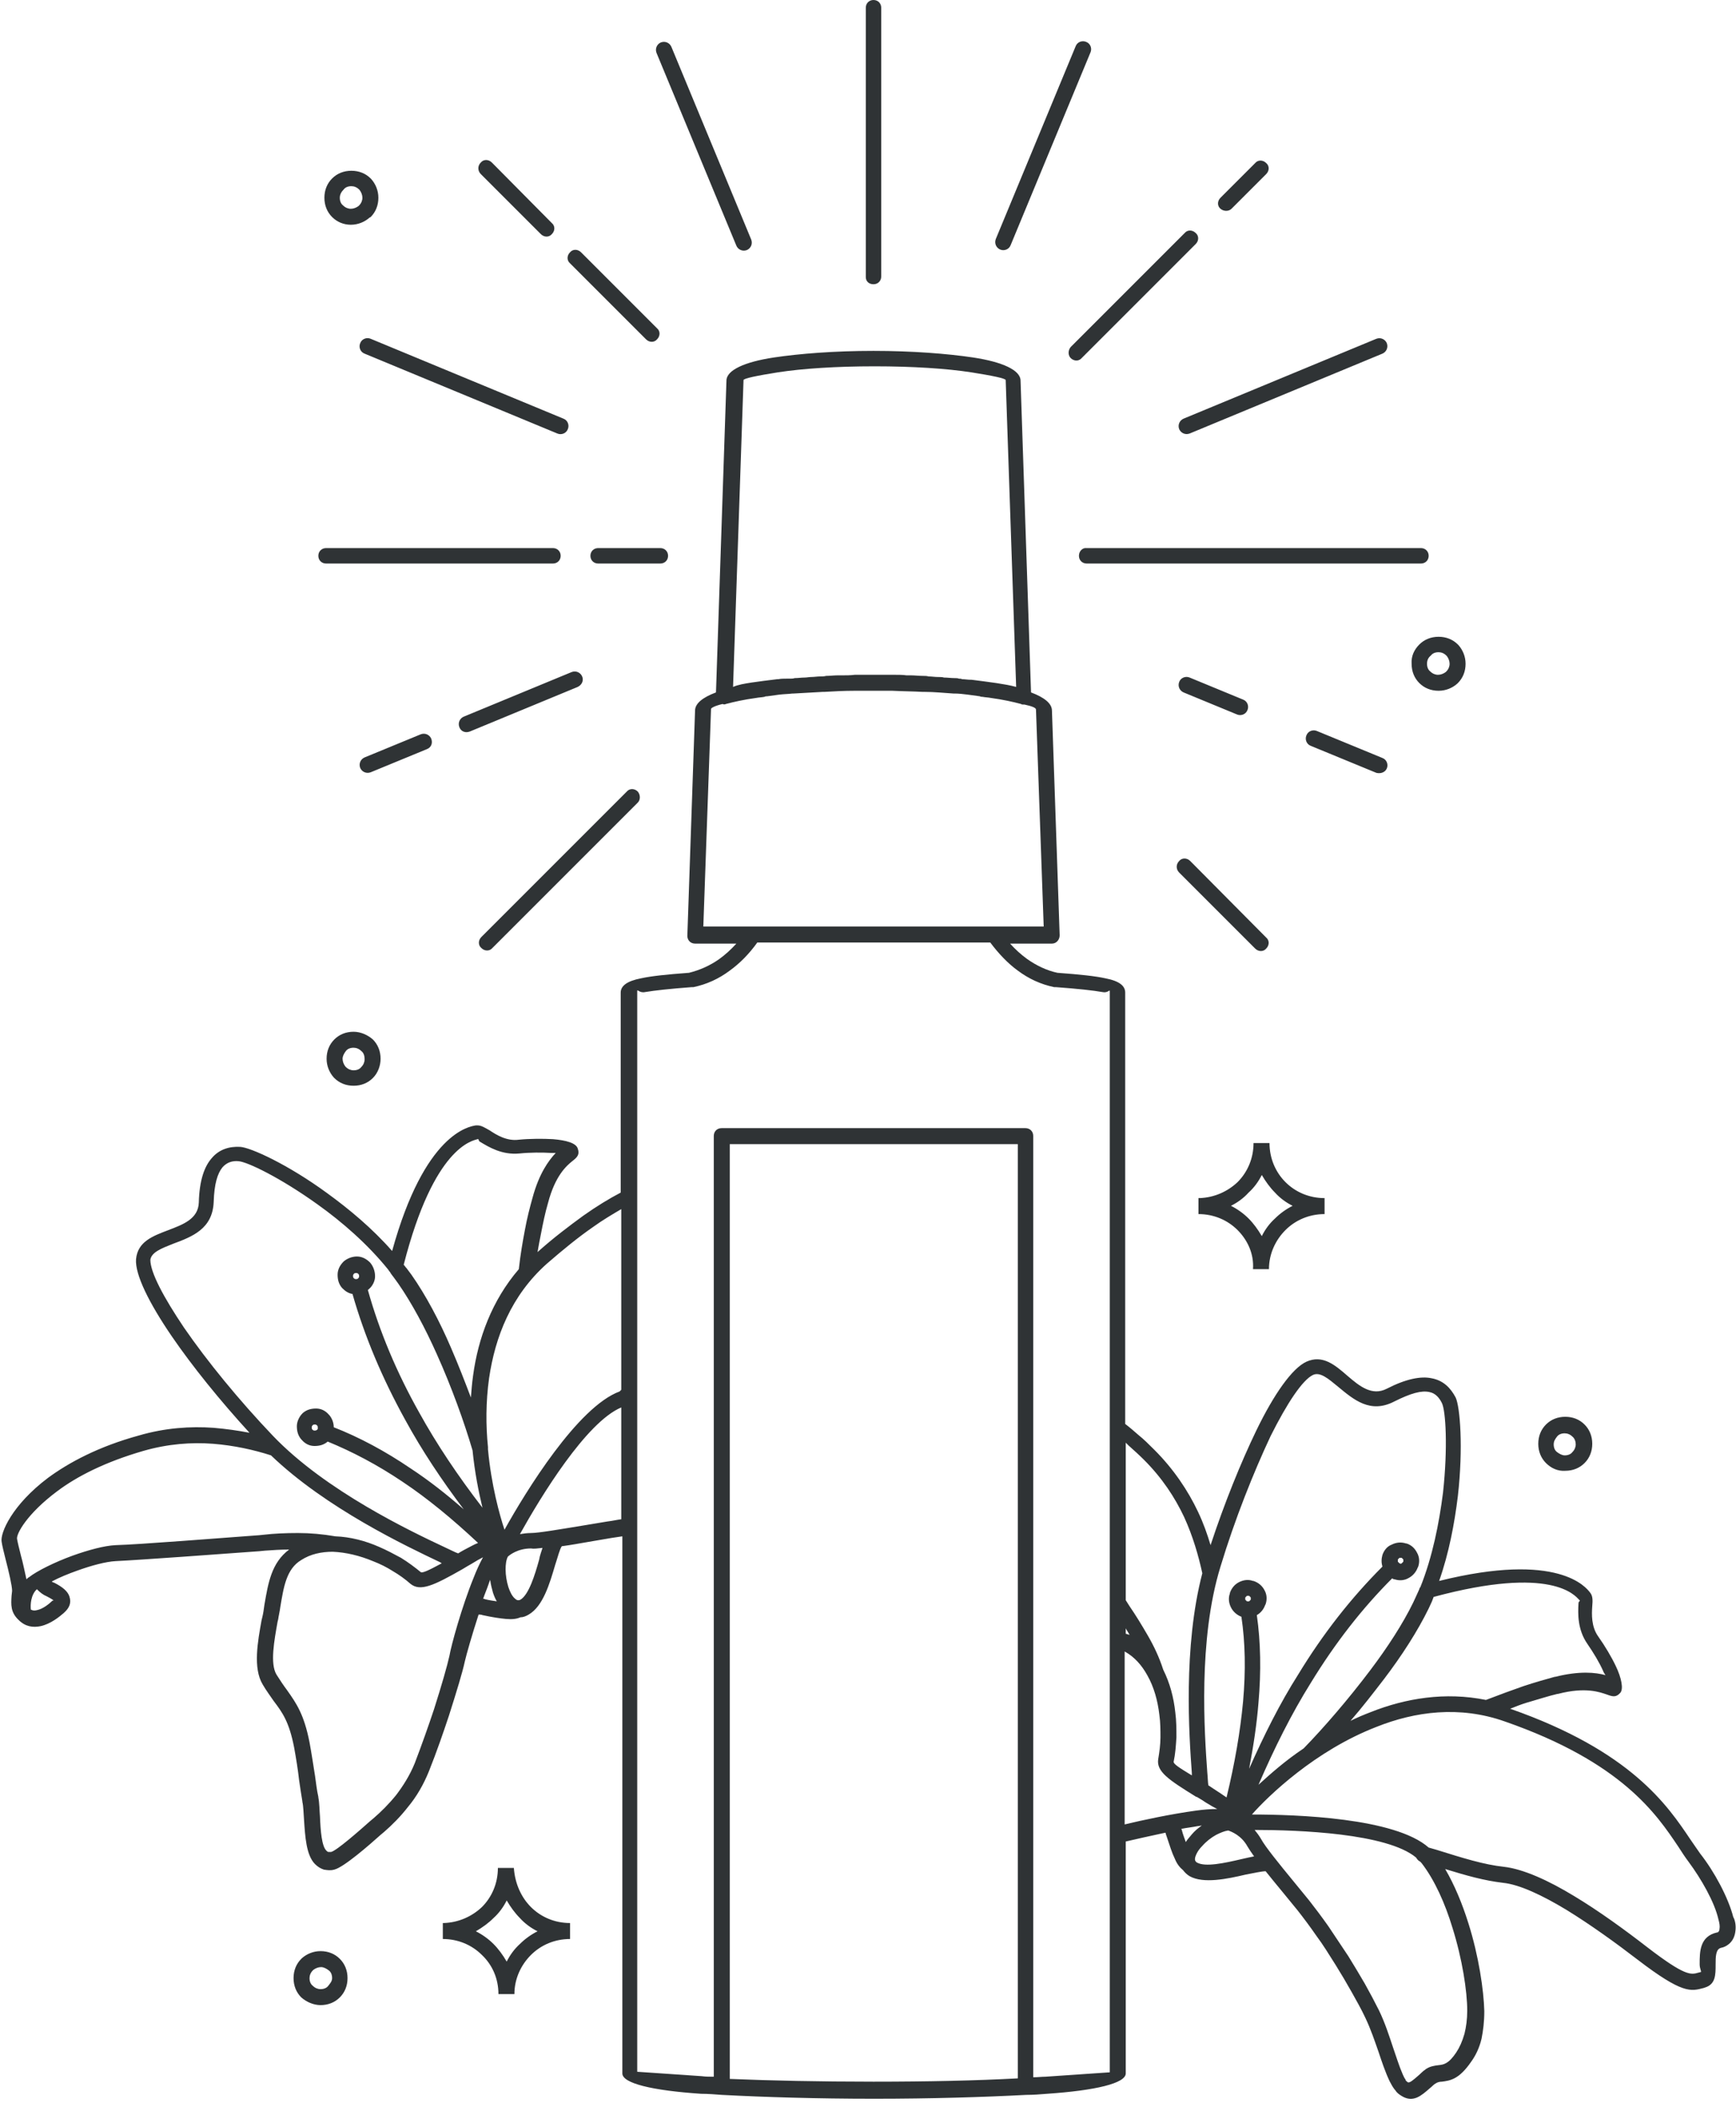 <?xml version="1.0" encoding="UTF-8"?><svg xmlns="http://www.w3.org/2000/svg" xmlns:xlink="http://www.w3.org/1999/xlink" height="381.8" preserveAspectRatio="xMidYMid meet" version="1.0" viewBox="-0.1 0.0 315.2 381.8" width="315.2" zoomAndPan="magnify"><g id="change1_1"><path d="M157.1,50.3V1.4c0-0.8,0.6-1.4,1.4-1.4s1.4,0.6,1.4,1.4v48.8c0,0.8-0.6,1.4-1.4,1.4S157.1,51.1,157.1,50.3z M59.1,102.3h41.2c0.8,0,1.4-0.6,1.4-1.4c0-0.8-0.6-1.4-1.4-1.4H59.1c-0.8,0-1.4,0.6-1.4,1.4C57.7,101.7,58.3,102.3,59.1,102.3z M195.8,100.9c0,0.8,0.6,1.4,1.4,1.4h60.7c0.8,0,1.4-0.6,1.4-1.4c0-0.8-0.6-1.4-1.4-1.4h-60.7C196.4,99.4,195.8,100.1,195.8,100.9z M87.2,31.6l10.9,10.9c0.6,0.6,1.5,0.6,2,0c0.6-0.6,0.6-1.5,0-2L89.2,29.5c-0.6-0.6-1.5-0.6-2,0C86.6,30.1,86.6,31,87.2,31.6 L87.2,31.6z M214,158.4l13.8,13.8c0.6,0.6,1.5,0.6,2,0c0.6-0.6,0.6-1.5,0-2L216,156.3c-0.6-0.6-1.5-0.6-2,0 C213.4,156.9,213.4,157.8,214,158.4z M223.5,37.9l6.3-6.3c0.6-0.6,0.6-1.5,0-2c-0.6-0.6-1.5-0.6-2,0l-6.3,6.3c-0.6,0.6-0.6,1.5,0,2 C222.1,38.4,223,38.4,223.5,37.9z M115.7,143.7c-0.6-0.6-1.5-0.6-2,0l-26.4,26.4c-0.6,0.6-0.6,1.5,0,2c0.6,0.6,1.5,0.6,2,0h0 l26.4-26.4C116.2,145.2,116.2,144.3,115.7,143.7z M181.5,45.3c0.7,0.3,1.6,0,1.9-0.8l14.5-35c0.3-0.7,0-1.6-0.8-1.9 c-0.7-0.3-1.6,0-1.9,0.8l-14.5,35C180.4,44.2,180.8,45,181.5,45.3z M133.6,44.6c0.3,0.7,1.1,1.1,1.9,0.8c0.7-0.3,1.1-1.1,0.8-1.9 l-14.5-35c-0.3-0.7-1.1-1.1-1.9-0.8c-0.7,0.3-1.1,1.1-0.8,1.9L133.6,44.6z M65.3,62.3c-0.3,0.7,0,1.6,0.8,1.9h0l35,14.5 c0.7,0.3,1.6,0,1.9-0.8c0.3-0.7,0-1.6-0.8-1.9l-35-14.5C66.5,61.2,65.6,61.5,65.3,62.3z M78.2,134.1c-0.3-0.7-1.1-1.1-1.9-0.8 l-10.2,4.2c-0.7,0.3-1.1,1.1-0.8,1.9c0.3,0.7,1.1,1.1,1.9,0.8l10.2-4.2C78.2,135.7,78.5,134.9,78.2,134.1z M214.8,125.7l9.7,4 c0.7,0.3,1.6,0,1.9-0.8c0.3-0.7,0-1.6-0.8-1.9l-9.7-4c-0.7-0.3-1.6,0-1.9,0.8C213.7,124.6,214.1,125.4,214.8,125.7z M214,77.9 c0.3,0.7,1.1,1.1,1.9,0.8l35-14.5c0.7-0.3,1.1-1.1,0.8-1.9c-0.3-0.7-1.1-1.1-1.9-0.8l-35,14.5C214.1,76.3,213.7,77.1,214,77.9z M117.2,61.6c0.6,0.6,1.5,0.6,2,0c0.6-0.6,0.6-1.5,0-2l-13.8-13.8c-0.6-0.6-1.5-0.6-2,0c-0.6,0.6-0.6,1.5,0,2L117.2,61.6z M194.3,65 c0.6,0.6,1.5,0.6,2,0l20.7-20.7c0.6-0.6,0.6-1.5,0-2c-0.6-0.6-1.5-0.6-2,0L194.3,63C193.8,63.6,193.8,64.5,194.3,65z M105.6,122.8 c-0.3-0.7-1.1-1.1-1.9-0.8l-19.6,8.1c-0.7,0.3-1.1,1.1-0.8,1.9s1.1,1.1,1.9,0.8h0l19.6-8.1C105.6,124.3,105.9,123.5,105.6,122.8z M251.7,139.5c0.3-0.7,0-1.6-0.8-1.9l-11.9-4.9c-0.7-0.3-1.6,0-1.9,0.8c-0.3,0.7,0,1.6,0.8,1.9l11.9,4.9 C250.6,140.5,251.4,140.2,251.7,139.5z M121.2,100.9c0-0.8-0.6-1.4-1.4-1.4h-11.3c-0.8,0-1.4,0.6-1.4,1.4c0,0.8,0.6,1.4,1.4,1.4 h11.3C120.6,102.3,121.2,101.7,121.2,100.9z M315,350.5c-0.1,1-0.5,1.9-1.3,2.5c-0.4,0.3-0.8,0.5-1.3,0.6c-1,0.2-1,1.7-1,3 c0,1.9,0,3.6-1.9,4.2l-0.3,0.1c-2.3,0.6-3.8,1.1-11.9-5.1c-3.9-3-8.6-6.4-13-9.1c-4.3-2.6-8.5-4.6-11.5-4.9 c-3.4-0.4-6.6-1.3-10.5-2.5c1.7,2.9,3.1,6.3,4.2,9.8c1.9,6,2.8,12.2,2.9,16c0,1.9-0.2,3.5-0.5,5c-0.4,1.7-1.1,3.1-1.9,4.2 c-2.2,3.2-3.8,3.4-5.3,3.6v0c-0.4,0-0.8,0.1-1.1,0.3l0,0c-0.4,0.2-0.7,0.6-1.1,0.9c-1.5,1.3-3,2.7-5.1,1.4c-0.5-0.3-0.9-0.6-1.2-1.1 l-0.1-0.1c-0.3-0.4-0.6-0.9-0.9-1.5c-0.8-1.7-1.4-3.5-2-5.3c-0.7-2-1.4-4.1-2.4-6.2c-0.7-1.5-1.6-3.1-2.5-4.7 c-0.9-1.6-1.9-3.3-2.9-4.9c-1.2-1.9-2.3-3.7-3.5-5.3c-1.1-1.6-2.3-3.2-3.4-4.6l-2.7-3.3c-1.1-1.3-2.2-2.7-3.1-3.8 c-0.7,0-2,0.3-3.6,0.6c-3.4,0.8-7.7,1.7-10.2,0.3c-0.5-0.3-0.9-0.7-1.2-1.1c-0.6-0.5-1.1-1.1-1.5-2.1c-0.5-1-0.9-2.3-1.5-4.1 c-0.1-0.2-0.1-0.4-0.2-0.6c-2.8,0.6-5.5,1.2-7.2,1.6v42.1c0,1.8-5.5,3.1-14.3,3.7c-1.2,0.1-2.5,0.2-3.8,0.2c0,0,0,0,0,0c0,0,0,0,0,0 c-7.6,0.4-17.2,0.7-27.6,0.7c-10.4,0-20-0.3-27.6-0.7c0,0,0,0,0,0c0,0,0,0,0,0c-1.3-0.1-2.6-0.2-3.8-0.2c-8.9-0.6-14.3-1.9-14.3-3.7 v-97.5c-0.7,0.1-1.3,0.2-2,0.3l-4.1,0.7c-1.7,0.3-3.4,0.6-4.9,0.8c-0.4,0.6-0.7,1.9-1.2,3.4c-1,3.4-2.2,7.5-4.8,9 c-0.5,0.3-1,0.5-1.5,0.5c-0.7,0.3-1.5,0.4-2.6,0.3c-1.1-0.1-2.5-0.3-4.3-0.7c-0.2-0.1-0.5-0.1-0.7-0.1c-1.2,3.7-2.2,7.2-2.5,8.5 c-0.4,1.9-1.5,5.5-2.9,9.9c-1,3-2.2,6.5-3.6,10c-1,2.5-2.3,4.7-3.8,6.5l0,0c-1.4,1.8-2.9,3.3-4.4,4.6l-0.6,0.5 c-2,1.8-6.7,5.9-8.4,6.3c-0.7,0.2-1.3,0.1-1.9,0c-0.6-0.2-1.1-0.5-1.6-1c-1.6-1.6-1.8-5-2-8.1c-0.1-1.2-0.1-2.4-0.3-3.2l0-0.1 c-0.2-1.2-0.4-2.5-0.6-3.9c-0.2-1.8-0.5-3.7-0.9-5.9c-0.9-4.6-2.1-6.3-3.7-8.4c-0.6-0.9-1.3-1.8-2-3c-1.8-3-0.9-7.8-0.2-11.7 l0.1-0.4c0.2-0.8,0.3-1.5,0.4-2.3c0.7-4.1,1.3-7.7,4.5-10.1c-1.5,0-3,0.1-4.4,0.2l-1,0.1c-6.8,0.5-21.8,1.6-26.1,1.8 c-1.8,0.1-4.4,0.8-6.9,1.7c-1.7,0.6-3.4,1.3-4.7,2c0.1,0.1,0.3,0.2,0.4,0.2c1.6,0.8,2.5,1.6,2.8,2.5c0.4,1.2,0,2.1-1,3 c-0.8,0.7-2.4,2-4.2,2.4c-1.4,0.3-2.8,0.1-4-1.1c0,0,0,0,0,0c0,0,0,0,0,0c0,0,0,0,0,0c0,0,0,0,0,0c-1.5-1.4-1.4-2.8-1.3-4.4l0.1-0.9 c0-0.9-0.6-3.5-1.2-5.8c-0.3-1.2-0.6-2.4-0.7-3.1c-0.3-1.6,1.9-6.7,8.4-11.6c3.8-2.8,9.2-5.7,16.5-7.7c4.8-1.4,9.4-1.7,13.6-1.4 c2.3,0.2,4.4,0.5,6.5,0.9c-5.4-5.9-10.4-12.1-14.1-17.5c-4.1-6-6.7-11.2-6.5-14c0.3-3.2,3-4.2,5.9-5.3c2.6-1,5.4-2,5.5-5 c0.1-4,1-6.5,2.3-8c1.4-1.7,3.3-2.2,5.2-2.1c1.9,0.1,8.7,3.2,15.8,8.4c4,2.9,8.2,6.4,11.8,10.5c5.9-21.4,14-22.6,15.2-22.8l0.3,0 c0.7,0,1.3,0.4,2.2,0.9c1.2,0.8,3.1,2,5.3,1.7c2-0.2,4.4-0.2,6.2-0.1l0,0c2.4,0.2,4.2,0.7,4.5,1.7c0.4,1.1-0.1,1.6-1,2.3 c-1,0.8-3.1,2.6-4.4,7.6c-0.5,1.7-0.9,3.6-1.3,5.7c-0.2,1-0.4,2-0.6,3.2c2.9-2.6,5.7-4.7,8.3-6.6c2.4-1.7,4.7-3.1,6.8-4.2v-36.3 c0-1.2,1.1-2.1,3.7-2.6c1.8-0.4,4.6-0.7,8.7-1c2-0.5,3.8-1.3,5.5-2.5c1.1-0.8,2.1-1.7,3.1-2.8l-7.5,0c-0.8,0-1.4-0.6-1.4-1.4 l1.4-40.9c0-1.3,1.4-2.4,3.8-3.3l1.9-56.6c0-1.9,3.3-3.4,8.6-4.2c4.7-0.7,11-1.2,18.1-1.2l0,0c7,0,13.4,0.5,18.1,1.2 c5.3,0.8,8.6,2.3,8.6,4.2l1.9,56.6c2.4,0.9,3.8,2,3.8,3.3l1.4,40.8c0,0.8-0.6,1.5-1.4,1.5l-7.6,0c1,1.1,2,2,3.1,2.8 c1.7,1.2,3.6,2.1,5.5,2.5c4.1,0.3,6.9,0.6,8.7,1c2.6,0.5,3.6,1.4,3.6,2.6v78.3c0.8,0.6,1.6,1.3,2.4,2c1,0.8,1.9,1.7,2.9,2.7 c3.5,3.5,6.1,7.4,7.9,11.2c1,2.1,1.7,4.1,2.3,6.1c2.5-7.6,5.5-15,8.3-20.8c3.2-6.6,6.5-11.3,9.1-12.5c2.9-1.3,5.1,0.5,7.5,2.6 c2.1,1.8,4.4,3.7,7.1,2.3c3.5-1.8,6.2-2.3,8.1-1.9c2.2,0.4,3.5,1.8,4.4,3.5c0.8,1.7,1.4,9.1,0.4,17.9c-0.6,4.9-1.6,10.3-3.4,15.4 c21.7-5.4,26.7,1.2,27.4,2.1l0,0c0.5,0.6,0.5,1.4,0.4,2.5c-0.1,1.4-0.2,3.7,1.1,5.5c1.2,1.7,2.4,3.7,3.2,5.4c1,2.1,1.4,4.1,0.8,4.8 c-0.8,0.9-1.4,0.7-2.5,0.3c-1.2-0.4-3.8-1.4-8.8-0.1l-0.1,0c-1.7,0.4-3.5,1-5.6,1.6c-1,0.3-2,0.7-3,1.1c22,7.7,28.6,17.6,32.7,23.7 c0.7,1,1.3,1.9,1.8,2.6c2.6,3.3,5.1,8,6,11.5C315,348.7,315.1,349.7,315,350.5z M260.2,289.9l-0.3,0.8l-0.6,1.3 c-2,4.1-4.9,8.6-8.1,12.8c-2,2.6-4,5.2-6.1,7.6c1.2-0.6,2.4-1.1,3.7-1.6c6.3-2.5,13.5-3.7,20.9-2.2c2.6-1,4.8-1.8,6.8-2.5 c2.1-0.7,3.9-1.2,5.7-1.7l0.1,0c4.4-1.1,7.3-0.8,9.1-0.3c-0.1-0.2-0.3-0.4-0.4-0.7c-0.7-1.6-1.8-3.4-2.9-5c-1.8-2.6-1.7-5.5-1.6-7.3 c0-0.5,0.4-0.4,0.2-0.6l-0.1-0.1C285.9,289.7,281.7,284.1,260.2,289.9z M221.5,284.4c-4.1,13.3-2.9,30.3-2.4,37.3 c0.1,1,0.1,1.8,0.2,2.4c0.1,0.1,0.2,0.1,0.3,0.2l0.6,0.4c0.9,0.6,1.7,1.1,2.4,1.6c1.5-6.2,2.5-12,3-17.4c0.5-5.6,0.4-10.7-0.3-15.4 c0,0,0,0,0,0c-0.8-0.3-1.5-0.9-1.9-1.7c-0.4-0.8-0.5-1.7-0.2-2.5l0-0.1c0.3-0.9,0.9-1.6,1.7-2c0.8-0.4,1.7-0.5,2.5-0.2l0.1,0 c0.9,0.3,1.6,0.9,2,1.7c0.4,0.7,0.5,1.6,0.2,2.5l-0.1,0.2c-0.3,0.8-0.8,1.4-1.5,1.8c0.7,4.9,0.8,10.2,0.3,15.9 c-0.3,3.8-0.9,7.8-1.7,12c2.7-6.1,5.6-11.9,8.9-17.1c4.5-7.4,9.6-13.9,15.3-19.6c-0.2-0.7-0.2-1.4,0-2.1l0,0 c0.3-0.9,0.9-1.6,1.7-1.9c0.8-0.4,1.7-0.5,2.6-0.2l0.1,0l0,0c0.9,0.3,1.5,0.9,1.9,1.7c0.4,0.7,0.5,1.6,0.2,2.5l-0.1,0.2 c-0.3,0.8-0.9,1.5-1.7,1.9c-0.7,0.4-1.6,0.5-2.5,0.2c-0.1,0-0.2,0-0.3-0.1c0,0-0.1,0-0.1-0.1c-5.5,5.5-10.4,11.8-14.8,19 c-3.5,5.6-6.6,11.8-9.5,18.5c2.2-2,4.9-4.4,8.2-6.6c0,0,0,0,0,0c3.7-3.8,8.1-8.9,12.1-14.2c3.1-4.1,5.9-8.4,7.8-12.3l0.6-1.3 l0.5-1.1c0-0.1,0.1-0.3,0.2-0.4c2.2-5.5,3.4-11.6,4.1-17.1c0.9-8.2,0.5-14.9-0.2-16.3c-0.5-1-1.2-1.8-2.3-2 c-1.4-0.3-3.3,0.2-6.3,1.7c-4.4,2.3-7.4-0.3-10.3-2.7c-1.7-1.4-3.2-2.7-4.5-2.1c-1.9,0.9-4.7,5.1-7.7,11.1 C227.5,267.3,224.1,275.8,221.5,284.4z M217,328.7c1.4-0.2,2.7-0.3,3.9-0.3c-0.6-0.3-1.3-0.7-2.1-1.2l-0.6-0.4 c-0.3-0.2-0.7-0.4-1-0.6c0,0,0,0-0.1,0c-5-3.1-7.3-4.6-6.9-6.9c0.2-1.2,0.4-2.6,0.4-3.9c0-1.3,0-2.7-0.2-4.1c-0.3-2.6-1-5.1-2.2-7.2 c-1-1.8-2.3-3.3-4.1-4.3l0,31.4C207.4,330.4,212.6,329.3,217,328.7z M227,290L227,290c-0.1-0.1-0.2-0.2-0.3-0.3c-0.1,0-0.3,0-0.4,0 c-0.1,0.1-0.2,0.2-0.3,0.3c0,0.1,0,0.3,0,0.4c0.1,0.1,0.2,0.2,0.3,0.3l0,0c0.1,0,0.3,0,0.4,0c0.1-0.1,0.2-0.2,0.3-0.3l0,0 C227,290.3,227,290.1,227,290z M254.4,283.8c0.1-0.1,0.2-0.2,0.3-0.3c0-0.1,0-0.3,0-0.4v0c-0.1-0.1-0.2-0.2-0.3-0.3 c-0.1,0-0.3,0-0.4,0c-0.1,0.1-0.2,0.2-0.3,0.3c0,0.1,0,0.3,0,0.4c0.1,0.1,0.2,0.2,0.3,0.3l0,0C254.2,283.9,254.3,283.9,254.4,283.8z M204.3,261.9v28.6l0.7,1.1c1.1,1.6,2.2,3.4,3.3,5.3c1.1,1.9,2.1,4,2.8,6.2c0,0,0,0,0,0c1.2,2.4,1.9,5,2.2,7.8 c0.2,1.5,0.2,3,0.2,4.5c-0.1,1.6-0.2,3-0.5,4.4c-0.1,0.4,1,1.1,3.3,2.5c0-0.1,0-0.2,0-0.4c-0.5-6.8-1.6-22.9,1.9-36.3 c-0.7-3.2-1.7-6.7-3.3-10.2c-1.7-3.6-4-7.1-7.3-10.4c-0.9-0.9-1.9-1.8-2.8-2.6C204.6,262.2,204.5,262.1,204.3,261.9z M136.4,123.9 C136.4,123.9,136.4,123.9,136.4,123.9C136.4,123.9,136.4,123.9,136.4,123.9c1.4-0.2,2.9-0.4,4.6-0.6c0.1,0,0.1,0,0.2,0 c0.5-0.1,1-0.1,1.5-0.1c0.2,0,0.4,0,0.6,0c0.3,0,0.6,0,0.9-0.1c0.6,0,1.2-0.1,1.8-0.1c0.4,0,0.8-0.1,1.2-0.1c0.5,0,1.1-0.1,1.6-0.1 c0.4,0,0.7,0,1.1-0.1c0.7,0,1.4-0.1,2.1-0.1c0.3,0,0.6,0,0.9,0c0.7,0,1.4,0,2.2-0.1c0.3,0,0.6,0,0.9,0c0.9,0,1.7,0,2.6,0 c0,0,0.1,0,0.1,0v0c0,0,0,0,0.1,0c0.9,0,1.8,0,2.7,0c0.3,0,0.6,0,0.8,0c0.8,0,1.5,0,2.2,0.1c0.3,0,0.5,0,0.8,0 c0.7,0,1.4,0.1,2.2,0.1c0.3,0,0.7,0,1,0.1c0.6,0,1.1,0.1,1.7,0.1c0.4,0,0.8,0,1.1,0.1c0.6,0,1.3,0.1,1.9,0.1c0.3,0,0.6,0,0.8,0.1 c0.2,0,0.4,0,0.6,0.1c0.5,0,1,0.1,1.5,0.1c0.1,0,0.1,0,0.2,0c1.6,0.2,3.1,0.4,4.5,0.6c0,0,0,0,0,0c0,0,0,0,0,0 c1.3,0.2,2.5,0.4,3.6,0.7l-1.9-55.7c0-0.3-2.4-0.8-6.2-1.4h0c-4.5-0.7-10.7-1.1-17.6-1.1c-6.9,0-13.1,0.4-17.6,1.1 c-3.8,0.6-6.2,1.1-6.2,1.4l-1.9,55.7C133.9,124.3,135.1,124.1,136.4,123.9z M127.6,168.2h61.8l-1.4-39.4c0-0.3-0.7-0.6-2.1-0.9 c-0.1,0-0.1,0-0.2,0c-0.2,0-0.3,0-0.4-0.1c-1.5-0.4-3.3-0.8-5.5-1.1c-0.5-0.1-1-0.1-1.5-0.2c-0.2,0-0.3,0-0.5-0.1 c-0.7-0.1-1.4-0.2-2.2-0.3c0,0,0,0,0,0c-0.8-0.1-1.6-0.2-2.4-0.2c-0.1,0-0.1,0-0.2,0c-1.7-0.1-3.4-0.3-5.3-0.3c-0.1,0-0.2,0-0.3,0 c-1.8-0.1-3.6-0.1-5.5-0.2c-0.2,0-0.4,0-0.6,0c-0.9,0-1.9,0-2.8,0c-1,0-1.9,0-2.8,0c-0.2,0-0.4,0-0.6,0c-1.9,0-3.8,0.1-5.5,0.2 c-0.1,0-0.2,0-0.3,0c-1.8,0.1-3.6,0.2-5.3,0.3c-0.1,0-0.1,0-0.2,0c-0.8,0.1-1.6,0.1-2.4,0.2c0,0,0,0,0,0c-0.8,0.1-1.5,0.2-2.2,0.3 c-0.2,0-0.3,0-0.5,0.1c-0.5,0.1-1,0.1-1.5,0.2c-2.2,0.3-4,0.7-5.5,1.1c-0.2,0.1-0.4,0.1-0.6,0c-1.3,0.3-2.1,0.7-2.1,0.9L127.6,168.2 z M88.7,250.2c-0.6,4.3-0.6,8.6-0.2,12.5c0,0.1,0,0.3,0,0.4c0.6,6.5,2.1,11.9,3,14.6c3.9-7,13.3-22.3,20.9-25.1l0.3-0.3v-32.8 c-1.7,1-3.4,2-5.2,3.3c-2.6,1.8-5.3,4-8.3,6.6C92.7,235.2,89.8,242.7,88.7,250.2z M73.2,229.6c0.2,0.2,0.3,0.4,0.5,0.6 c0.3,0.4,0.6,0.8,0.9,1.2c2.6,3.7,5.1,8.4,7.2,13.3c1.3,3,2.5,6.1,3.6,9c0.1-1.3,0.2-2.6,0.4-4c0.9-6.7,3.4-13.6,8.3-19.3 c0.3-2.7,0.7-5,1.1-7.1c0.4-2.2,0.9-4.1,1.4-5.9c1.2-4.4,2.9-6.7,4.2-8.1c-0.2,0-0.5,0-0.8,0l0,0c-1.7-0.1-3.9-0.1-5.8,0.1 c-3.2,0.3-5.6-1.2-7.1-2.1c-0.4-0.2-0.2-0.5-0.4-0.5l-0.1,0C85.7,207.1,78.7,208.1,73.2,229.6z M33.3,241c4.2,6.1,10,13.2,16.2,19.7 c9.6,10,25,17.3,31.4,20.3c0.9,0.4,1.6,0.8,2.2,1c0.1-0.1,0.2-0.1,0.3-0.2l0.7-0.4c1-0.5,1.8-1,2.6-1.3c-4.7-4.4-9.2-8.1-13.7-11.1 c-4.6-3.1-9.2-5.5-13.6-7.3l0,0c-0.7,0.6-1.5,0.8-2.4,0.8c-0.9,0-1.7-0.4-2.3-1.1l-0.1-0.1c-0.6-0.7-0.8-1.5-0.8-2.4l0,0 c0-0.8,0.4-1.7,1-2.3l0.1-0.1l0,0c0.7-0.6,1.5-0.8,2.4-0.8c0.9,0,1.7,0.4,2.3,1.1l0.1,0.1c0.5,0.6,0.8,1.4,0.8,2.2 c4.6,1.8,9.3,4.3,14,7.5c3.2,2.1,6.4,4.6,9.6,7.4c-4-5.3-7.6-10.7-10.6-16.2c-4.2-7.6-7.4-15.2-9.6-22.9c-0.7-0.1-1.3-0.5-1.8-1 l-0.1-0.1c-0.6-0.7-0.8-1.5-0.8-2.4c0-0.9,0.4-1.7,1.1-2.4l0,0c0.7-0.6,1.6-0.9,2.4-0.9c0.9,0,1.7,0.4,2.4,1.1 c0.6,0.7,0.9,1.6,0.9,2.5l0,0c0,0.8-0.4,1.7-1.1,2.3l-0.1,0.1c0,0-0.1,0-0.1,0.1c2.1,7.5,5.2,14.9,9.3,22.2 c3.2,5.8,7.1,11.6,11.5,17.3c-0.7-2.9-1.4-6.4-1.8-10.4c0,0,0,0,0,0c-1.5-5.1-3.8-11.5-6.5-17.5c-2.1-4.7-4.5-9.2-7-12.8l-0.8-1.1 c-0.2-0.3-0.5-0.6-0.7-1c-0.1-0.1-0.2-0.2-0.3-0.4c-3.7-4.6-8.4-8.7-12.9-11.9c-6.7-4.8-12.7-7.7-14.3-7.8c-1.1-0.1-2.1,0.2-2.9,1.1 c-0.9,1.1-1.5,3-1.6,6.3c-0.2,4.9-3.9,6.3-7.4,7.6c-2,0.8-3.9,1.5-4.1,2.9C27.2,231,29.6,235.5,33.3,241z M65.1,231.7 c0-0.1,0-0.3-0.1-0.4c-0.1-0.1-0.2-0.2-0.4-0.2l0,0c-0.1,0-0.3,0-0.4,0.1c-0.1,0.1-0.2,0.2-0.2,0.4c0,0.1,0,0.3,0.1,0.4l0,0 c0.1,0.1,0.2,0.2,0.4,0.2c0.1,0,0.3,0,0.4-0.1C65.1,231.9,65.1,231.8,65.1,231.7L65.1,231.7z M57.6,259.2c0-0.1,0-0.3-0.1-0.4 c-0.1-0.1-0.2-0.2-0.4-0.2h0c-0.1,0-0.3,0-0.4,0.1c-0.1,0.1-0.2,0.2-0.2,0.4l0,0c0,0.1,0,0.3,0.1,0.4c0.1,0.1,0.2,0.2,0.4,0.2 c0.1,0,0.3,0,0.4-0.1C57.6,259.5,57.6,259.4,57.6,259.2z M8.4,289.8c-0.7-0.3-1.2-0.7-1.7-1.2c0,0-0.1-0.1-0.1-0.1 c-1.1,1-1.2,2.8-1.1,3.7c0.4,0.2,0.7,0.2,1.1,0.1c1.1-0.2,2.3-1.2,2.8-1.7c0.1-0.1,0.3,0,0.2-0.1C9.6,290.5,9.2,290.2,8.4,289.8z M54,278.3c2.2,0,4.5,0.2,6.8,0.6c2.7,0.1,5.4,0.8,7.9,1.9c1.4,0.6,2.7,1.3,4,2c1.3,0.8,2.5,1.7,3.6,2.6c0.3,0.2,1.4-0.3,3.8-1.6 c-0.1-0.1-0.2-0.1-0.3-0.2c-6.1-2.9-20.7-9.8-30.7-19.4c-3.1-1-6.7-1.8-10.5-2.1c-3.9-0.3-8.2,0-12.7,1.3c-6.9,2-12,4.6-15.6,7.3 c-5.5,4.1-7.5,7.8-7.3,8.7c0.1,0.6,0.4,1.8,0.7,3c0.4,1.4,0.7,3,1,4.3c0.1-0.1,0.3-0.3,0.5-0.4c1.4-1.1,4.6-2.7,7.9-3.9 c2.8-1,5.7-1.8,7.8-1.9c4.1-0.1,19.1-1.3,26-1.8l1-0.1C49.6,278.4,51.7,278.3,54,278.3z M85.9,286.4c0.5-1.3,1.1-2.6,1.7-3.7 c-0.6,0.3-1.3,0.7-2.1,1.2l-0.7,0.4c-0.3,0.2-0.7,0.4-1,0.6c0,0,0,0,0,0c-5.1,2.9-7.6,4.1-9.4,2.6c-0.9-0.8-2-1.6-3.2-2.3 c-1.1-0.7-2.3-1.3-3.6-1.8c-2.4-1-4.9-1.6-7.3-1.7c-2,0-4,0.4-5.7,1.5c-2.7,1.6-3.2,4.9-3.8,8.5c-0.1,0.8-0.3,1.6-0.4,2.3l-0.1,0.4 c-0.6,3.4-1.4,7.6-0.2,9.6c0.7,1.1,1.3,2,1.9,2.8c1.7,2.4,3.1,4.4,4.1,9.5c0.4,2.2,0.7,4.2,1,6.1c0.2,1.3,0.3,2.5,0.6,3.8l0,0.1 c0.2,1,0.2,2.3,0.3,3.5c0.1,2.5,0.3,5.4,1.2,6.2c0.1,0.1,0.2,0.2,0.4,0.2c0.1,0,0.2,0,0.4,0c1-0.2,5.3-4,7.1-5.6l0.6-0.5h0 c1.4-1.2,2.8-2.6,4.1-4.2c1.3-1.7,2.5-3.6,3.4-5.8c1.3-3.4,2.5-6.8,3.5-9.8c1.4-4.4,2.4-7.9,2.8-9.7 C81.8,298.8,83.7,291.8,85.9,286.4z M87.9,290.3c0.8,0.2,1.5,0.3,2.2,0.4c-0.3-0.5-0.5-1-0.7-1.6c-0.2-0.7-0.4-1.5-0.5-2.3 c-0.1,0.2-0.2,0.5-0.3,0.8c-0.3,0.9-0.7,1.8-1,2.7C87.7,290.2,87.8,290.2,87.9,290.3z M98.4,281c-0.9,0.1-1.6,0.2-2.1,0.1 c-2.4,0-3.9,1.2-4.2,1.5c-0.3,0.6-0.4,1.4-0.4,2.3c0,1.1,0.2,2.2,0.5,3.2c0.3,0.9,0.7,1.7,1.2,2.1c0.3,0.3,0.6,0.4,1,0.2 c1.5-0.9,2.6-4.4,3.4-7.3C97.9,282.4,98.2,281.7,98.4,281z M112.7,275.8v-20.3c-6.4,2.7-14.6,16.2-18.4,23c0.6-0.1,1.3-0.2,2-0.2 c1.4,0,5.4-0.7,9.7-1.4l4.2-0.7C111.1,276.1,111.9,275.9,112.7,275.8z M158.5,377.9c9.8,0,18.8-0.2,26.2-0.6V207.7h-52.3v169.7 C139.7,377.7,148.7,377.9,158.5,377.9z M201.4,333v-35.3V179.9c0-0.3-0.4,0.4-1.3,0.2c-1.7-0.3-4.4-0.6-8.5-0.9c0,0-0.1,0-0.1,0 c0,0,0,0-0.1,0c0,0,0,0,0,0c0,0,0,0-0.1,0c-2.4-0.5-4.6-1.5-6.6-3c-1.8-1.3-3.5-3.1-5-5.1l-42.3,0c-1.5,2.1-3.2,3.8-5,5.1 c-2,1.5-4.2,2.5-6.6,3c0,0-0.1,0-0.1,0c0,0,0,0,0,0c0,0,0,0-0.1,0c0,0-0.1,0-0.1,0c-4,0.3-6.7,0.6-8.5,0.9c-1,0.2-1.4-0.6-1.4-0.2 v73.7c0,0,0,0,0,0v23.4c0,0,0,0,0,0v99.1c0,0,4.5,0.3,11.7,0.8c0.7,0.1,1.5,0.1,2.2,0.1V206.2c0-0.8,0.6-1.4,1.4-1.4h55.2 c0.8,0,1.4,0.6,1.4,1.4v170.9c0.8,0,1.5-0.1,2.2-0.1c7.2-0.5,11.7-0.8,11.7-0.8V333z M204.3,296.6c0,0,0.1,0,0.1,0 c0.2,0.1,0.4,0.1,0.6,0.2c-0.2-0.4-0.5-0.8-0.7-1.2V296.6z M214.4,332c0,0.1,0.1,0.2,0.1,0.3c0.2,0.8,0.5,1.5,0.7,2.1 c0.3-0.5,0.7-0.9,1.1-1.4c0.5-0.6,1.1-1.1,1.8-1.6c-0.2,0-0.4,0.1-0.7,0.1l0,0C216.4,331.7,215.4,331.8,214.4,332z M227.6,337 c-0.5-0.7-0.9-1.3-1.2-1.8c-1.1-2-2.9-2.7-3.5-2.9c-0.7,0.1-1.4,0.4-2.2,0.8c-0.9,0.5-1.8,1.2-2.5,2c-0.7,0.7-1.1,1.4-1.3,2.1 c-0.1,0.4,0,0.7,0.3,0.9c1.5,0.9,5.1,0.1,8.1-0.6C226.2,337.3,227,337.1,227.6,337z M263.6,349.9c-1.3-4.3-3.2-8.6-5.6-11.7 c-0.1-0.1-0.2-0.2-0.3-0.3c-0.3-0.1-0.5-0.4-0.7-0.7c-5.3-4.4-21.3-5-29.3-5c0.4,0.5,0.8,1,1.2,1.7c0.7,1.3,3.2,4.4,6,7.8l2.7,3.3 c1.1,1.4,2.3,3,3.5,4.7c1.2,1.8,2.4,3.6,3.6,5.4c1,1.6,2,3.3,3,5c0.9,1.6,1.8,3.3,2.6,4.9c1.1,2.3,1.8,4.5,2.5,6.6 c0.6,1.7,1.1,3.4,1.8,5c0.2,0.4,0.3,0.7,0.5,0.9l0,0.1c0.1,0.2,0.3,0.3,0.4,0.4c0.3,0.2,1-0.4,1.8-1.1c0.5-0.4,0.9-0.9,1.4-1.2 l0.1-0.1v0c0.8-0.5,1.5-0.6,2.3-0.7c0.9-0.1,1.8-0.2,3.2-2.3c0.6-0.9,1.1-2,1.5-3.4c0.3-1.2,0.5-2.6,0.5-4.2 C266.3,361.5,265.4,355.6,263.6,349.9z M312.1,350.2c0.1-0.5,0-1.1-0.2-1.8c-0.7-3.1-3.1-7.3-5.4-10.4c-0.6-0.8-1.2-1.7-1.9-2.8 c-3.9-5.8-10.2-15.3-31.5-22.7c-8.2-2.9-16.3-1.8-23.3,1c-11.1,4.3-19.6,12.5-22.6,15.9c8.1,0,26,0.6,32.1,6l1.4,0.4 c4.8,1.5,8.6,2.7,12.3,3.1c3.5,0.4,8.1,2.5,12.7,5.3c4.5,2.7,9.3,6.2,13.3,9.3c6.9,5.3,7.9,5,9.3,4.6l0.4-0.1c0.2,0-0.2-0.6-0.2-1.4 c0-2.3,0-5.1,3.2-5.8c0.1,0,0.1,0,0.2-0.1C312,350.6,312.1,350.4,312.1,350.2z M224.6,223.3c-1.8-1.8-4.3-2.9-7.1-2.9v-2.9l0.2,0 l0,0c2.7-0.1,5.1-1.2,6.9-2.9c1.8-1.8,2.9-4.3,2.9-7.1h2.9c0,2.8,1.1,5.3,2.9,7.1c1.8,1.8,4.3,2.9,7.1,2.9v2.9 c-2.8,0-5.3,1.1-7.1,2.9c-1.8,1.8-3,4.3-3,7.1h-2.9C227.6,227.6,226.4,225.1,224.6,223.3z M223.4,218.9c1.2,0.6,2.3,1.4,3.2,2.3 c0.9,0.9,1.7,2,2.4,3.2c0.6-1.2,1.4-2.3,2.4-3.2c0.9-0.9,2-1.7,3.2-2.3c-1.2-0.6-2.3-1.4-3.2-2.4c-0.9-0.9-1.7-2-2.4-3.2 c-0.6,1.2-1.4,2.3-2.4,3.2v0C225.7,217.5,224.6,218.3,223.4,218.9z M96.3,346.2c1.8,1.8,4.3,2.9,7.1,2.9v2.9c-2.8,0-5.3,1.1-7.1,2.9 c-1.8,1.8-3,4.3-3,7.1h-2.9c0-2.8-1.1-5.3-3-7.1c-1.8-1.8-4.3-2.9-7.1-2.9v-2.9l0.2,0l0,0c2.7-0.1,5.1-1.2,6.9-2.9 c1.8-1.8,2.9-4.3,2.9-7.1h2.9C93.4,341.9,94.5,344.4,96.3,346.2z M97.5,350.6c-1.2-0.6-2.3-1.4-3.2-2.4c-0.9-0.9-1.7-2-2.4-3.2 c-0.6,1.2-1.4,2.3-2.4,3.2l0,0c-0.9,0.9-2,1.7-3.2,2.4c1.2,0.6,2.3,1.4,3.2,2.3c0.9,0.9,1.7,2,2.4,3.2c0.6-1.2,1.4-2.3,2.4-3.2 C95.2,352,96.3,351.2,97.5,350.6z M280.6,265.6c-0.9-0.9-1.4-2.1-1.4-3.5c0-1.4,0.5-2.6,1.4-3.5c0.9-0.9,2.1-1.4,3.5-1.4 c1.4,0,2.6,0.5,3.5,1.4c0.9,0.9,1.4,2.1,1.4,3.5c0,1.4-0.5,2.6-1.4,3.5c-0.9,0.9-2.1,1.4-3.5,1.4 C282.7,267.1,281.5,266.5,280.6,265.6z M282,262.2c0,0.6,0.2,1.1,0.6,1.4s0.9,0.6,1.4,0.6c0.6,0,1.1-0.2,1.4-0.6 c0.4-0.4,0.6-0.9,0.6-1.4s-0.2-1.1-0.6-1.4c-0.4-0.4-0.9-0.6-1.4-0.6c-0.6,0-1.1,0.2-1.4,0.6S282,261.6,282,262.2z M64.1,187.3 c1.3,0,2.6,0.6,3.5,1.4c0.9,0.9,1.4,2.1,1.4,3.5c0,1.3-0.5,2.6-1.4,3.5c-0.9,0.9-2.1,1.4-3.5,1.4c-1.4,0-2.6-0.5-3.5-1.4l-0.1-0.1 c-0.8-0.9-1.3-2.1-1.3-3.4c0-1.4,0.5-2.6,1.4-3.5C61.5,187.8,62.7,187.3,64.1,187.3L64.1,187.3z M65.5,190.8 c-0.4-0.4-0.9-0.6-1.4-0.6c-0.6,0-1.1,0.2-1.4,0.6s-0.6,0.9-0.6,1.4c0,0.5,0.2,1,0.5,1.4l0.1,0.1c0.4,0.4,0.9,0.6,1.4,0.6 c0.6,0,1.1-0.2,1.4-0.6c0.4-0.4,0.6-0.9,0.6-1.4C66.1,191.6,65.9,191.1,65.5,190.8L65.5,190.8z M60.2,39.4c-0.9-0.9-1.4-2.1-1.4-3.5 c0-1.4,0.5-2.6,1.4-3.5c0.9-0.9,2.1-1.4,3.5-1.4l0,0c1.4,0,2.6,0.5,3.5,1.4l0.1,0.1c0.8,0.9,1.3,2.1,1.3,3.4c0,1.4-0.5,2.6-1.4,3.5 L67,39.5c-0.9,0.8-2.1,1.3-3.4,1.3C62.3,40.8,61.1,40.3,60.2,39.4z M61.6,35.9c0,0.6,0.2,1.1,0.6,1.4c0.4,0.4,0.9,0.6,1.4,0.6 c0.5,0,1-0.2,1.4-0.5l0.1-0.1c0.4-0.4,0.6-0.9,0.6-1.4c0-0.5-0.2-1-0.5-1.4l-0.1-0.1c-0.4-0.4-0.9-0.6-1.4-0.6 c-0.6,0-1.1,0.2-1.4,0.6C61.9,34.8,61.6,35.3,61.6,35.9z M61.6,355.6c0.9,0.9,1.4,2.1,1.4,3.5c0,1.4-0.5,2.6-1.4,3.5 c-0.9,0.9-2.1,1.4-3.5,1.4c-1.3,0-2.6-0.6-3.5-1.4c-0.9-0.9-1.4-2.1-1.4-3.5c0-1.4,0.5-2.6,1.4-3.5l0.1-0.1c0.9-0.8,2.1-1.3,3.4-1.3 v0C59.5,354.2,60.7,354.7,61.6,355.6z M60.2,359.1c0-0.6-0.2-1.1-0.6-1.4s-0.9-0.6-1.4-0.6c-0.5,0-1,0.2-1.4,0.5l-0.1,0.1 c-0.4,0.4-0.6,0.9-0.6,1.4c0,0.6,0.2,1.1,0.6,1.4c0.4,0.4,0.9,0.6,1.4,0.6c0.6,0,1.1-0.2,1.4-0.6S60.2,359.7,60.2,359.1z M261,115.6 L261,115.6C261,115.6,261,115.6,261,115.6C261,115.6,261,115.6,261,115.6z M257.6,117c0.9-0.9,2.1-1.4,3.5-1.4 c1.4,0,2.6,0.5,3.5,1.4l0.1,0.1c0.8,0.9,1.3,2.1,1.3,3.4c0,1.4-0.5,2.6-1.4,3.5l-0.1,0.1c-0.9,0.8-2.1,1.3-3.4,1.3 c-1.4,0-2.6-0.5-3.5-1.4c-0.9-0.9-1.4-2.1-1.4-3.5C256.1,119.1,256.7,117.9,257.6,117z M259,120.5c0,0.6,0.2,1.1,0.6,1.4 c0.4,0.4,0.9,0.6,1.4,0.6c0.5,0,1-0.2,1.4-0.5l0.1-0.1c0.4-0.4,0.6-0.9,0.6-1.4c0-0.5-0.2-1-0.5-1.4l-0.1-0.1h0 c-0.4-0.4-0.9-0.6-1.4-0.6c-0.6,0-1.1,0.2-1.4,0.6C259.2,119.4,259,119.9,259,120.5z" fill="#2f3335"/></g></svg>